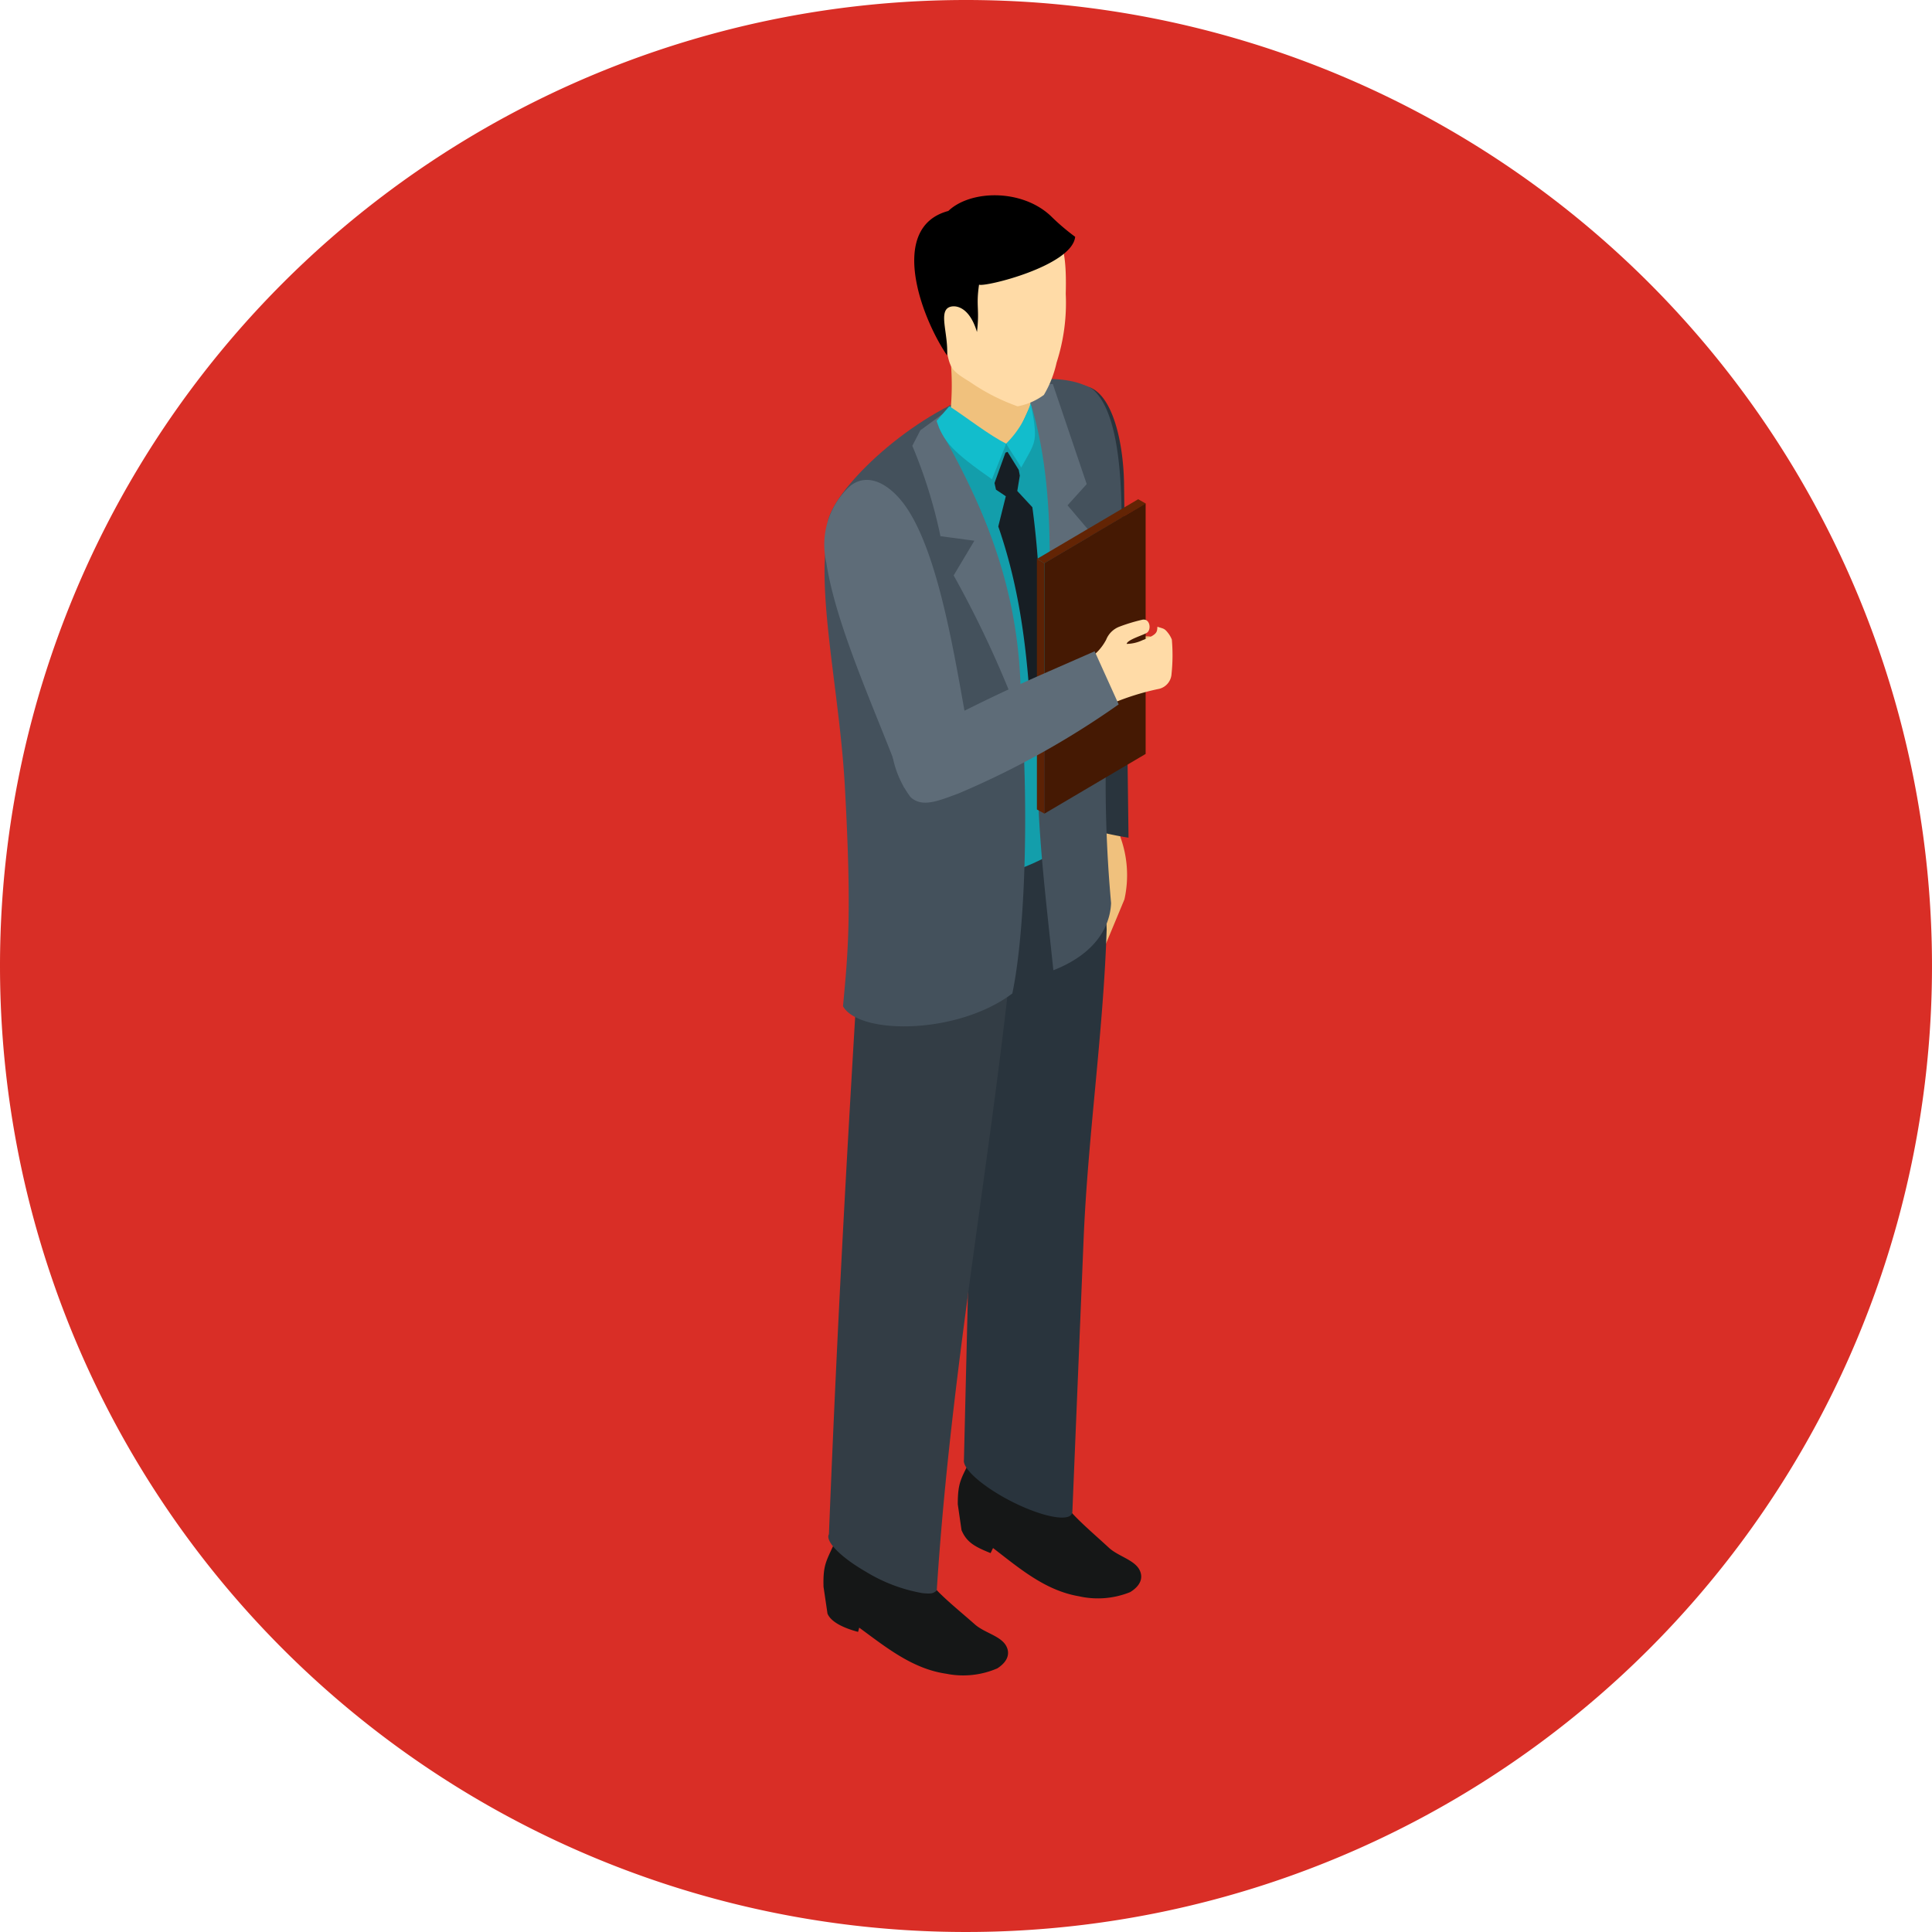<svg xmlns="http://www.w3.org/2000/svg" width="140" height="140" viewBox="0 0 140 140"><g transform="translate(-500 -3194.707)"><path d="M70,0A70,70,0,1,1,0,70,70,70,0,0,1,70,0Z" transform="translate(500 3194.707)" fill="#d92e26"/><g transform="translate(503.063 3036.625)"><path d="M77.987,218.03c.058.312.084.49.149.743a8.074,8.074,0,0,1,.281,4.482L76.4,228.1l-1.7-.265-.612-7.424s.827-2.481.893-2.646a6.33,6.33,0,0,1,.744-.81Z" fill="#f0c17d" fill-rule="evenodd"/><path d="M75.9,186.149c1.606.609,2.416,3.753,2.488,6.872l.326,25.764a26.142,26.142,0,0,1-5.314-1.44L70.434,189.79Z" fill="#29343d" fill-rule="evenodd"/><path d="M72.169,264.692a37.871,37.871,0,0,0,2.543,3.133c.741.78,1.653,1.557,2.545,2.38.665.642,1.869.894,2.252,1.636.258.5.156,1.1-.675,1.611a6.232,6.232,0,0,1-3.721.3c-2.429-.413-4.3-2.02-6.217-3.494l-.177.368c-1.21-.486-1.736-.808-2.105-1.657l-.272-1.875c-.005-1.708.281-1.869.993-3.413l2.079.652Z" fill="#151717" fill-rule="evenodd"/><path d="M76.421,218.009a58.69,58.69,0,0,1,.709,7.417c-.24,7.513-1.362,14.973-1.672,22.481l-.811,19.665a.4.4,0,0,1-.191.367c-.67.39-2.889-.261-4.954-1.455-1.726-1-2.8-2.054-2.715-2.6l.84-34.828.488-8.8,3.625-.981Z" fill="#29343d" fill-rule="evenodd"/><path d="M64.791,187.992c-5.127,2.96-9.189,7.963-7.526,8.929s7.169-.649,12.295-3.609,7.975-6.176,6.311-7.143S69.918,185.032,64.791,187.992Z" fill="#44515c" fill-rule="evenodd"/><path d="M65.722,183.348a19.2,19.2,0,0,1-.03,5.5l3.639,1.508.519-.127,1.582-.284c.091-1.405.181-2.782.322-4.183Z" fill="#f0c17d" fill-rule="evenodd"/><path d="M62.334,270.385a37.882,37.882,0,0,0,2.62,3.068c.76.762,1.693,1.515,2.6,2.316.681.625,1.891.846,2.292,1.579.272.494.184,1.094-.634,1.628a6.238,6.238,0,0,1-3.712.39c-2.439-.352-4.354-1.911-6.3-3.338-.044.158-.039.149-.083.306-.823-.217-1.935-.637-2.217-1.324l-.287-1.941c-.048-1.707.233-1.876.907-3.437l2.05.461Z" fill="#151717" fill-rule="evenodd"/><path d="M59.394,223.729c-1.044,16.99-1.742,29.323-2.39,45.525-.285.5.817,1.648,2.675,2.721a11.74,11.74,0,0,0,4.092,1.55c.687.071.814.012,1.047-.193,1.206-18.792,4.918-35.977,6.217-54.762Z" fill="#333d45" fill-rule="evenodd"/><path d="M71.616,187.43c2.926,2.211,3.318,10.507,4.068,14.2l.661,15.81c-3.327,3.627-8.548,4.843-12.832,4.96L64.7,189.2l.679-.925,4.366,2.1.91-.844Z" fill="#139eab" fill-rule="evenodd"/><path d="M71.73,187.424c1.454-1.181,3.487-2.022,4.506-1.029,3.728,3.633,1.078,20.935.864,25.5a96.531,96.531,0,0,0,.351,11.633c-.035.745-.295,3.338-4.183,4.863-.706-6.72-1.467-12.552-.966-17.834C72.954,203.7,74.35,193.129,71.73,187.424Z" fill="#44515c" fill-rule="evenodd"/><path d="M58.024,231c1.182,2.077,8.281,2.072,12.27-.926,1.439-6.856,1.276-23.92-.945-31.024a26.3,26.3,0,0,0-4.076-8.718l-.51-1.224c-.4.108-5.2,2.458-6.91,5.047-2.57,3.9-.155,12.563.307,20.945C58.67,224.354,58.391,227.049,58.024,231Z" fill="#44515c" fill-rule="evenodd"/><path d="M64.949,189.031c3.745,6.518,6.221,12.893,5.938,21.233a75.867,75.867,0,0,0-4.845-10.484l1.5-2.514-2.457-.33a35.428,35.428,0,0,0-2.039-6.549l.582-1.124,2.06-1.509Z" fill="#5e6c78" fill-rule="evenodd"/><path d="M71.136,185.9l2.092.009,2.456,7.252L74.295,194.7l1.686,1.985-3.571,13C72.964,202.325,73.854,192.946,71.136,185.9Z" fill="#5e6c78" fill-rule="evenodd"/><path d="M80.566,204.285c-.34-.184-1.374-.085-1.5.2l-.174.307-.273.959h1.05s.753-.215.777-.331C80.48,205.242,80.552,204.533,80.566,204.285Z" fill="#f0c17d" fill-rule="evenodd"/><path d="M65.729,187.52c1.071.679,2.962,2.158,4.127,2.71l-1.038,2.581c-2.886-2.019-3.5-2.723-4.014-4.229Z" fill="#12bdcc" fill-rule="evenodd"/><path d="M71.628,187.283a7.048,7.048,0,0,1-1.781,2.942c.438.746.651.992,1.091,1.738.944-1.7,1.147-1.818.9-3.5Z" fill="#12bdcc" fill-rule="evenodd"/><path d="M74.165,179.371a14.052,14.052,0,0,1-.663,4.986,7.959,7.959,0,0,1-.921,2.342,4.606,4.606,0,0,1-1.906.827,14.761,14.761,0,0,1-3.472-1.782c-1.445-.878-1.439-1-1.762-2.782l-.785-2.549.478-5.094c3.023-.942,5.686-1.571,7.118-1.045S74.266,175.624,74.165,179.371Z" fill="#ffdba7" fill-rule="evenodd"/><path d="M65.657,173.369c-4.328,1.156-2.052,7.582-.092,10.471.1-1.485-.581-3.04.081-3.458.365-.232,1.495-.226,2.086,1.758.2-1.7-.083-1.837.151-3.431.383.2,6.741-1.347,6.965-3.466a16.034,16.034,0,0,1-1.772-1.515C70.976,171.756,67.261,171.839,65.657,173.369Z" fill-rule="evenodd"/><path d="M69.795,190.885l-.792,2.2.106.478.713.48-.546,2.189c1.734,5,2.2,9.944,2.462,15.6a63.725,63.725,0,0,0,.008-16.994l-1.093-1.178.185-1.112-.077-.412-.812-1.309Z" fill="#171e24" fill-rule="evenodd"/><path d="M72.075,198.587l.544.3v18.152l-.544-.3Z" fill="#5c2205" fill-rule="evenodd"/><path d="M72.075,198.587l7.338-4.329.549.311L72.624,198.9Z" fill="#632404" fill-rule="evenodd"/><path d="M72.616,198.893l7.338-4.329v18.151l-7.338,4.329Z" fill="#451903" fill-rule="evenodd"/><path d="M75.844,205.821a3.76,3.76,0,0,0,1.251-1.386,1.673,1.673,0,0,1,.98-.95,12.792,12.792,0,0,1,1.626-.492c.548-.127.684.656.377.92-.2.17-1.446.508-1.5.828a2.766,2.766,0,0,0,1.149-.269c1.094-.4,1.057-.6,1.079-.975.466.158.505.1.809.5a1.852,1.852,0,0,1,.238.432,12.968,12.968,0,0,1-.022,2.488,1.181,1.181,0,0,1-.994,1.1,18.579,18.579,0,0,0-3.316,1.041Z" fill="#ffdba7" fill-rule="evenodd"/><path d="M76.26,205.276c-3.973,1.752-6.121,2.633-9.756,4.471-1.586.8-3.264,2.113-4.9,3.07a7.092,7.092,0,0,0,1.32,3.032c.839.764,1.96.288,3.481-.274A62.185,62.185,0,0,0,78,209.124Z" fill="#5e6c78" fill-rule="evenodd"/><path d="M62.047,194.127c3.1,3.4,4.3,13.387,5.276,18.091l-4.868,2.941c-1.725-4.832-4.912-11.475-5.641-16.313a5.754,5.754,0,0,1,1.729-5.547C59.54,192.5,60.832,192.795,62.047,194.127Z" fill="#5e6c78" fill-rule="evenodd"/></g></g></svg>